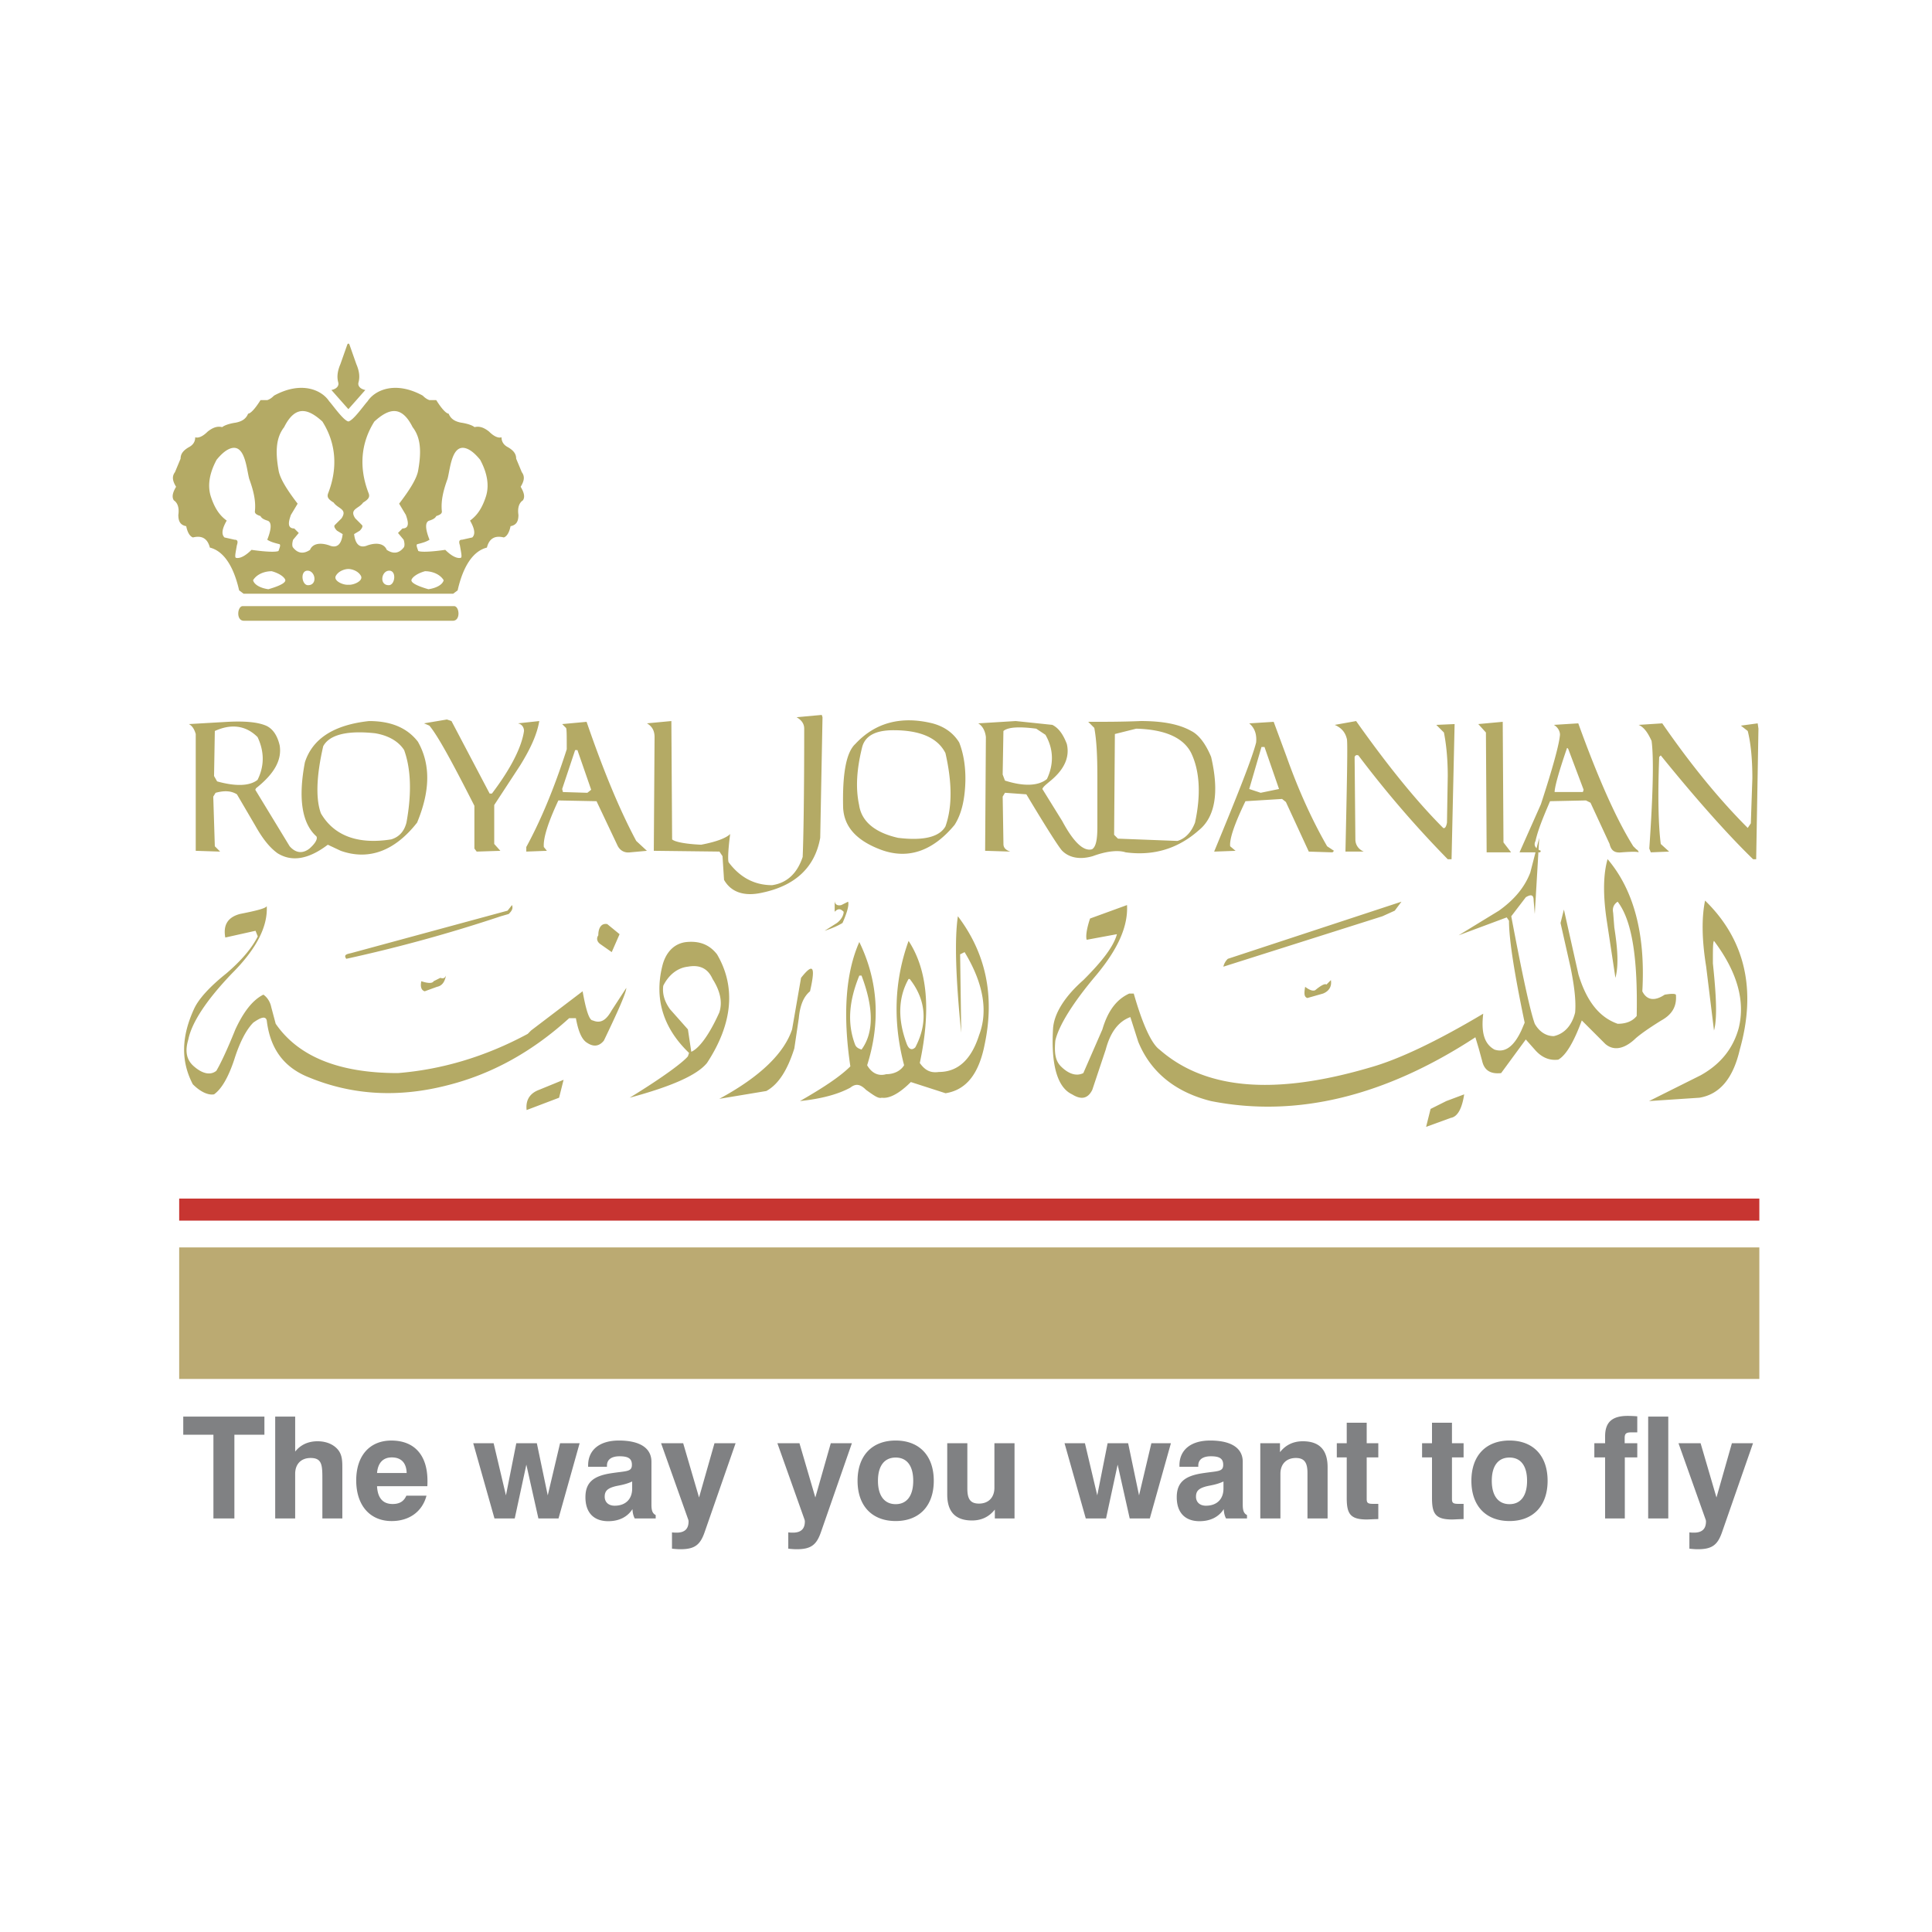 <svg xmlns="http://www.w3.org/2000/svg" width="2500" height="2500" viewBox="0 0 192.756 192.756"><g fill-rule="evenodd" clip-rule="evenodd"><path fill="#fff" d="M0 0h192.756v192.756H0V0z"/><path fill="#bbaa72" d="M175.529 124.455v13.123H17.877v-13.123h157.652z"/><path fill="#c73531" d="M175.529 119.582v2.201H17.877v-2.201h157.652z"/><path d="M34.758 40.821c.569-.638 1.129-1.274 1.69-1.911-.558-.111-.784-.449-.672-.786.114-.448.114-1.009-.225-1.796l-.672-1.909c-.02-.061-.057-.133-.121-.14-.064.007-.103.08-.122.14l-.673 1.909c-.338.788-.338 1.348-.225 1.796.112.337-.113.675-.674.786.563.637 1.124 1.273 1.694 1.911zm4.01 16.119c.439-.047.602.361.56.756-.037.349-.232.687-.538.689-.535.005-.71-.427-.628-.82.064-.307.282-.59.606-.625zm3.634.05c.786 0 1.527.338 1.863.899-.111.451-.739.787-1.525.898-1.484-.43-1.685-.725-1.693-.884-.01-.159.349-.632 1.355-.913zm-7.644 1.35c.508.054 1.535-.389 1.243-.9-.292-.51-.941-.672-1.243-.672-.303 0-.953.163-1.244.672-.292.511.736.954 1.244.9zm6.409-15.724c.787 1.011.899 2.359.562 4.268-.112.786-.786 1.909-1.908 3.368l.673 1.124c.147.443.49 1.349-.338 1.349l-.448.449.562.674c.112.337.112.673 0 .786-.448.562-1.011.674-1.685.225-.225-.562-.898-.788-1.909-.45-.785.337-1.235-.112-1.347-1.123l.562-.337c.223-.224.336-.45.223-.562-.223-.225-.449-.45-.673-.674-.626-.942.374-.955.787-1.572.562-.337.672-.562.562-.898-1.013-2.583-.788-5.054.56-7.188.658-.599 1.291-1.008 1.893-1.042.681-.039 1.325.406 1.924 1.603zm4.043 16.621l.449-.337c.56-2.47 1.571-3.931 2.92-4.267.223-.898.786-1.235 1.685-1.011.336-.113.561-.561.673-1.123.561-.112.786-.448.786-1.123-.113-.786.112-1.235.449-1.459.225-.337.111-.786-.226-1.349.337-.561.45-1.01.113-1.459l-.562-1.348c0-.448-.224-.785-.786-1.124-.448-.223-.674-.561-.674-1.009-.337.112-.786-.112-1.236-.562-.56-.449-1.01-.561-1.459-.449-.112-.112-.561-.336-1.348-.449-.562-.112-1.01-.337-1.234-.898-.225 0-.674-.448-1.235-1.348h-.674c-.337-.112-.562-.338-.674-.45-2.756-1.504-4.78-.545-5.502.562-.397.432-1.409 1.905-1.917 2.018-.51-.113-1.521-1.586-1.918-2.018-.721-1.107-2.746-2.066-5.502-.562-.113.112-.336.337-.674.45h-.673c-.562.899-1.011 1.348-1.236 1.348-.224.561-.675.786-1.235.898-.786.113-1.234.337-1.347.449-.45-.112-.898 0-1.46.449-.45.45-.898.674-1.236.562 0 .448-.223.786-.673 1.009-.562.339-.786.676-.786 1.124l-.562 1.348c-.337.45-.225.898.112 1.459-.336.562-.449 1.011-.225 1.349.337.224.562.673.45 1.459 0 .675.225 1.011.786 1.123.111.562.336 1.01.674 1.123.897-.224 1.459.113 1.685 1.011 1.348.336 2.358 1.797 2.919 4.267l.448.337H45.21zm2.696-13.364c.786 1.461.897 2.695.56 3.706-.335 1.011-.785 1.796-1.57 2.359.448.786.562 1.348.225 1.684-.337.074-.674.15-1.011.226-.337 0-.337.223-.225.561.111.674.225 1.124.111 1.236-.336.112-.897-.112-1.571-.786-1.573.225-2.471.225-2.696.111-.112-.336-.224-.561-.112-.673.449-.112.898-.226 1.235-.449-.45-1.123-.45-1.796 0-1.909.336-.112.562-.226.674-.45.337-.113.561-.225.561-.449-.112-1.011.113-2.022.562-3.257.279-1 .415-3.739 2.049-2.968.366.171.765.518 1.208 1.058zm-2.689 16.059c.748-.038.621-1.413.104-1.459H24.194c-.517.046-.643 1.421.104 1.459h20.919zM30.748 56.94c-.438-.047-.602.361-.56.756.037.349.233.687.539.689.535.005.709-.427.628-.82-.065-.307-.284-.59-.607-.625zm-3.635.05c-.787 0-1.527.338-1.863.899.111.451.74.787 1.525.898 1.484-.43 1.685-.725 1.693-.884.011-.159-.349-.632-1.355-.913zm1.236-14.374c-.788 1.011-.899 2.359-.562 4.268.112.786.786 1.909 1.909 3.368l-.674 1.124c-.146.443-.49 1.349.337 1.349l.449.449-.562.674c-.112.337-.112.673 0 .786.449.562 1.011.674 1.685.225.226-.562.899-.788 1.909-.45.786.337 1.236-.112 1.348-1.123l-.562-.337c-.225-.224-.336-.45-.225-.562.227-.225.45-.45.675-.674.627-.942-.375-.955-.786-1.572-.561-.337-.674-.562-.561-.898 1.01-2.583.786-5.054-.563-7.188-.657-.599-1.289-1.008-1.891-1.042-.684-.039-1.328.406-1.926 1.603zm-6.739 3.257c-.787 1.461-.898 2.695-.562 3.706.338 1.011.787 1.796 1.572 2.359-.449.786-.561 1.348-.225 1.684.337.074.675.15 1.011.226.338 0 .338.223.225.561-.112.674-.225 1.124-.112 1.236.337.112.899-.112 1.573-.786 1.572.225 2.469.225 2.695.111.112-.336.224-.561.112-.673-.449-.112-.897-.226-1.235-.449.45-1.123.45-1.796 0-1.909-.337-.112-.562-.226-.673-.45-.337-.113-.562-.225-.562-.449.112-1.011-.112-2.022-.562-3.257-.28-1-.416-3.739-2.049-2.968-.366.171-.766.518-1.208 1.058zM82.062 71.556l-.229 12.035c-.533 2.97-2.515 4.802-5.864 5.487-1.753.379-3.048-.081-3.732-1.297l-.152-2.362-.306-.457-6.549-.078.076-11.348c0-.607-.23-1.064-.762-1.369l2.438-.229.075 11.807c.231.227 1.219.457 2.896.532 1.602-.306 2.513-.687 2.896-1.065-.23 1.751-.23 2.666-.153 2.816 1.141 1.523 2.588 2.285 4.342 2.285 1.521-.227 2.513-1.217 3.045-2.816.077-1.752.153-6.019.153-12.798 0-.458-.228-.835-.762-1.144l2.513-.227.075.228zm-23.537.461c1.599 4.645 3.2 8.604 4.952 11.882l1.065.987-1.676.153c-.608.08-1.066-.227-1.294-.761l-2.056-4.342-3.808-.076c-1.068 2.284-1.524 3.811-1.45 4.646l.305.379-2.055.078v-.457c1.371-2.514 2.741-5.712 4.036-9.75 0-1.371 0-2.056-.074-2.132l-.382-.382 2.437-.225zm-.916 2.816h-.227l-1.295 3.885.077.304 2.437.075.382-.303-1.374-3.961zm69.467-2.816l1.295 3.502c1.217 3.427 2.59 6.398 4.035 8.912l.688.455-.152.153-2.363-.075-2.285-4.951-.381-.302-3.654.226c-1.143 2.363-1.602 3.81-1.525 4.495l.537.455-2.135.078c2.361-5.712 3.811-9.369 4.189-10.893.076-.838-.154-1.447-.688-1.902l2.439-.153zm-1.297 7.08l1.83-.379-1.449-4.19h-.303l-1.221 4.19 1.143.379zm31.686-6.929c1.98 5.481 3.809 9.597 5.486 12.263l.305.302c.152.078.229.23.229.305-.154-.075-.686-.075-1.678 0-.686.08-1.064-.153-1.217-.836l-1.906-4.114-.453-.228-3.582.076c-.686 1.599-1.219 2.894-1.449 3.963-.227.455 0 .761.535.987l-.076.153h-2.055l2.131-4.797c1.219-3.731 1.83-6.019 1.904-6.932 0-.379-.227-.761-.609-.989l2.435-.153zm-.988 2.588c-.076-.152-.152-.152-.152-.074-.84 2.435-1.221 3.883-1.221 4.34h2.82l.074-.228-1.521-4.038zM19.529 73.233v11.653l2.435.078-.531-.532-.156-4.952.232-.382c.837-.226 1.521-.226 2.132.154l1.828 3.122c.685 1.218 1.37 2.133 2.208 2.745 1.447.91 3.123.607 5.029-.841l1.294.608c2.819.992 5.407 0 7.615-2.817 1.296-3.123 1.373-5.788.078-8.073-1.064-1.373-2.666-2.057-4.874-2.057-3.504.382-5.635 1.751-6.398 4.112-.685 3.58-.307 6.093 1.143 7.389.152.231-.078.685-.686 1.22-.685.534-1.372.459-1.979-.229l-3.429-5.637.075-.153c1.828-1.448 2.589-2.817 2.36-4.264-.228-.992-.683-1.678-1.369-1.981-.914-.38-2.208-.458-3.81-.38l-3.884.225c.305.155.534.459.687.992zm1.827 4.191l.077-4.493c1.675-.762 3.122-.534 4.263.607.688 1.446.688 2.895 0 4.268-.761.608-2.131.683-4.035.153l-.305-.535zm17.671 6.322c-3.352.532-5.713-.382-7.007-2.593-.534-1.443-.457-3.729.227-6.702.611-1.141 2.364-1.597 5.179-1.294 1.374.229 2.361.84 2.895 1.677.688 1.903.763 4.338.231 7.235-.232.914-.765 1.448-1.525 1.677zm56.67-9.675c.455 1.143.683 2.591.608 4.192-.077 1.597-.382 2.97-1.066 4.036-2.209 2.664-4.722 3.501-7.467 2.434-2.359-.913-3.578-2.283-3.654-4.189-.076-3.351.305-5.48 1.219-6.321 1.981-2.133 4.57-2.818 7.693-2.055 1.141.305 2.053.915 2.667 1.903zm-1.37 1.065c-.765-1.521-2.516-2.282-5.182-2.282-1.751 0-2.816.531-3.123 1.674-.532 2.134-.686 4.038-.308 5.79.231 1.6 1.526 2.741 3.887 3.274 2.513.308 4.117-.074 4.726-1.141.681-1.907.681-4.342 0-7.315zm19.036-2.436c2.896.076 4.725.915 5.486 2.437.84 1.754.992 4.115.379 6.933-.379.99-.988 1.603-1.752 1.83l-5.939-.228-.381-.384.076-10.055 2.131-.533zm-12.029-.761l-3.736.229c.381.228.688.686.764 1.369l-.076 11.348 2.514.078c-.459-.152-.686-.383-.686-.761l-.076-4.724.229-.382 2.133.154c2.055 3.429 3.275 5.329 3.578 5.634.686.686 1.752.915 3.049.534 1.449-.534 2.588-.608 3.275-.381 2.816.381 5.256-.379 7.311-2.208 1.6-1.295 2.057-3.733 1.221-7.311-.535-1.296-1.221-2.209-1.982-2.588-1.219-.689-2.893-.992-5.029-.992-1.752.078-3.5.078-5.25.078l.605.607c.229 1.222.307 2.82.307 4.875v5.027c0 1.296-.156 1.981-.535 2.208-.838.23-1.826-.684-2.971-2.816l-1.982-3.199c.08-.23.383-.455.84-.839 1.373-1.143 1.904-2.36 1.6-3.656-.379-.99-.838-1.6-1.447-1.902l-3.656-.382zm2.969 1.371c.836 1.446.836 2.972.15 4.415-.838.688-2.283.763-4.188.154l-.229-.607.076-4.341c.453-.382 1.523-.458 3.273-.231l.918.61zm-59.259-1.371l3.807 7.233h.23c1.902-2.51 2.968-4.644 3.199-6.241 0-.382-.23-.689-.61-.762l2.133-.229c-.227 1.371-.913 2.817-1.903 4.419l-2.591 3.959v3.885l.612.683-2.362.078-.229-.304v-4.268c-2.208-4.341-3.654-7.007-4.494-7.996l-.533-.228 2.287-.384.454.155zm100.083.302l-.305 13.485h-.379a105.277 105.277 0 0 1-8.916-10.359c-.227-.075-.301 0-.377.152l.076 8.227c0 .532.301.988.84 1.218h-1.83c.15-6.854.227-10.586.15-11.199-.15-.681-.531-1.141-1.219-1.443l2.133-.382c3.125 4.419 6.02 7.997 8.686 10.663.15.079.301-.077.379-.533l.078-4.645c0-1.753-.156-3.201-.381-4.341l-.762-.762 1.827-.081zm4.875 11.808l.76.989h-2.439l-.072-11.956-.762-.842 2.438-.225.075 12.034zM175.441 72.7l-.227 13.026h-.307c-2.207-2.135-5.33-5.562-9.213-10.359l-.156.152c-.154 3.96-.076 6.854.156 8.684l.834.761-1.828.075-.15-.379c.381-5.488.455-9.065.229-10.74-.383-.837-.764-1.372-1.295-1.599l2.361-.152c2.895 4.19 5.711 7.616 8.527 10.433l.309-.458.152-4.494c0-1.904-.152-3.502-.461-4.719l-.684-.534 1.676-.228.077.531z" fill="#b4aa65"/><path d="M109.986 102.703c.557-1.9 1.451-3.018 2.68-3.576h.449c.893 3.129 1.787 5.027 2.568 5.588 4.584 4.021 11.514 4.58 21.012 1.787 2.795-.781 6.594-2.57 11.287-5.365-.223 1.9.111 3.018 1.119 3.578 1.006.336 1.898-.225 2.682-1.9l.334-.783c-1.006-4.805-1.564-8.269-1.564-10.169l-.225-.335-4.803 1.789 4.02-2.458c1.566-1.118 2.572-2.348 3.131-3.801l.895-3.465-.447 7.599-.111-1.339c0-.561-.223-.671-.781-.337l-1.453 1.9c1.117 5.921 1.898 9.5 2.346 10.728.447.783 1.117 1.23 1.9 1.23 1.006-.223 1.789-1.006 2.125-2.348.111-1.229-.111-2.793-.447-4.471l-1.008-4.468.336-1.342 1.453 6.482c.783 2.57 2.012 4.246 3.91 4.916.783 0 1.455-.221 1.9-.779.113-5.703-.445-9.501-1.9-11.403-.334.225-.559.56-.447 1.119l.113 1.452c.334 2.124.447 3.8.111 5.029l-.895-5.919c-.334-2.351-.334-4.361.113-5.926 2.568 3.018 3.799 7.377 3.467 13.188.445.895 1.227 1.006 2.232.334.67-.109 1.006-.109 1.117 0 .113 1.232-.447 2.014-1.455 2.572-1.449.895-2.344 1.564-2.68 1.9-1.117 1.006-2.125 1.117-2.906.445l-2.348-2.346c-.779 2.123-1.562 3.465-2.346 3.912-.893.111-1.676-.223-2.348-1.006l-.893-1.006-2.461 3.354c-1.004.109-1.676-.227-1.898-1.23l-.336-1.23-.334-1.115c-9.053 5.922-17.883 8.045-26.373 6.367-3.58-.893-6.037-2.904-7.266-5.922l-.785-2.459c-1.227.449-2.012 1.564-2.457 3.242l-1.342 4.021c-.443.895-1.119 1.006-2.012.447-1.453-.67-2.123-2.904-1.9-6.594.111-1.453 1.117-3.129 3.02-4.805 1.9-1.9 3.018-3.353 3.352-4.582l-3.018.559c-.111-.336 0-1.118.336-2.121l3.689-1.344c.109 2.124-.895 4.358-3.02 6.93-2.459 2.904-3.799 5.141-4.135 6.596-.113 1.229 0 2.01.559 2.57.783.779 1.564 1.004 2.236.67l1.902-4.36zm-14.194-7.489l.11 7.823c-.558-5.477-.67-9.388-.334-11.623 2.795 3.688 3.688 7.935 2.682 12.74-.561 2.908-1.79 4.582-3.911 4.918l-3.464-1.117c-1.118 1.117-2.125 1.676-2.907 1.564-.334.111-.782-.225-1.563-.783-.56-.559-1.006-.668-1.565-.223-1.229.67-2.907 1.117-5.029 1.34 2.346-1.34 4.023-2.457 5.029-3.461-.782-5.256-.448-9.391.894-12.408 1.9 3.912 2.124 8.047.782 12.295.447.783 1.118 1.117 1.9.893.783 0 1.452-.336 1.787-.893-1.117-4.248-1.004-8.383.447-12.406 1.901 2.904 2.236 6.93 1.119 12.184.557.779 1.117 1.006 1.9.893 1.9 0 3.242-1.229 4.021-3.689.896-2.346.449-5.139-1.451-8.268l-.447.221zm-5.143 2.458c-1.005 1.789-1.117 3.914-.222 6.371.222.672.559.783.895.447 1.229-2.348 1.115-4.693-.56-6.818h-.113zm-4.916-.336c-1.006 2.461-1.229 4.695-.445 6.818.111.336.333.447.668.561 1.229-1.678 1.229-4.135 0-7.379h-.223zm60.349 11.848c-.223 1.453-.67 2.236-1.34 2.348l-2.459.895.447-1.789 1.564-.783 1.788-.671zm-90.303.336l-3.238 1.229c-.113-1.006.335-1.676 1.23-2.012l2.458-1.006-.45 1.789zM44.494 97.336c-.112.561-.334 1.006-.895 1.119l-1.229.447c-.336-.111-.448-.447-.336-1.006.67.225 1.119.225 1.229 0l.67-.336c.336.112.449.001.561-.224zm85.942 2.236c-.334-.111-.334-.445-.221-1.117.445.336.781.447 1.004.336.672-.559 1.006-.67 1.119-.559l.445-.447c.113.67-.223 1.117-.781 1.342l-1.566.445zm-49.62-.67c-.672.559-1.005 1.453-1.119 2.684l-.448 3.016c-.669 2.123-1.563 3.576-2.793 4.248l-4.695.781c4.137-2.234 6.483-4.58 7.265-6.928l.894-5.143c1.231-1.562 1.455-1.115.896 1.342zm-9.723-1.23c-.447-1.004-1.23-1.451-2.459-1.227-1.005.109-1.899.781-2.458 1.896-.113.785.11 1.566.67 2.348l1.787 2.014.336 2.234c.781-.336 1.786-1.678 2.792-3.912.337-1.004.116-2.123-.668-3.353zm-.559 8.385c-1.005 1.229-3.577 2.346-7.711 3.463 3.463-2.123 5.363-3.576 5.811-4.133l.112-.336c-2.57-2.461-3.465-5.365-2.683-8.605.335-1.454 1.229-2.349 2.459-2.461 1.229-.111 2.233.225 3.016 1.23 1.901 3.24 1.566 6.928-1.004 10.842zm-8.718-12.853l-.784 1.788-1.115-.782c-.337-.225-.448-.561-.225-.894 0-.784.335-1.229.894-1.119l1.23 1.007zm-9.164 9.946c-4.36 2.348-8.718 3.574-12.963 3.912-5.924 0-9.948-1.676-12.183-4.92l-.447-1.674c-.112-.561-.445-1.008-.781-1.232-1.119.561-2.014 1.789-2.794 3.467-.896 2.234-1.565 3.576-1.9 4.133-.559.449-1.342.336-2.235-.443-.783-.672-.895-1.566-.56-2.684.337-1.678 1.788-3.912 4.358-6.594 2.459-2.46 3.576-4.695 3.467-6.708-.113.225-1.008.449-2.684.782-1.228.336-1.677 1.119-1.453 2.349l3.017-.673.224.56c-.559 1.117-1.565 2.346-3.13 3.689-1.676 1.34-2.794 2.57-3.24 3.574-1.23 2.684-1.34 5.143-.113 7.488.781.783 1.565 1.117 2.123 1.006.785-.559 1.455-1.787 2.012-3.463.56-1.789 1.231-3.018 1.9-3.689.783-.559 1.23-.668 1.343-.223.333 2.793 1.675 4.693 4.245 5.699 4.357 1.787 8.941 2.012 13.746.783 4.471-1.119 8.494-3.354 12.182-6.705h.671c.223 1.229.559 2.123 1.117 2.457.671.447 1.229.336 1.676-.221 1.454-3.02 2.236-4.809 2.236-5.256l-1.455 2.236c-.558 1.006-1.115 1.34-1.897 1.006-.336 0-.671-1.006-1.006-2.906l-5.143 3.912-.333.338zm-1.899-11.96l-.784.225a149.875 149.875 0 0 1-15.423 4.246c-.223-.333-.111-.446.447-.558l15.647-4.246.446-.56c.114.336.001.56-.333.893zm33.191-.893l.671-.336c.112.336-.111 1.119-.558 2.126-.56.334-1.118.558-1.788.779l1.229-.779c.446-.337.673-.784.673-1.12-.337-.334-.56-.334-.896 0v-1.116c-.001.334.223.557.669.446zm38.558 5.364l17.322-5.7-.67.896-1.23.558-15.869 5.031a1.55 1.55 0 0 1 .447-.785zm47.723.784c-.451-2.796-.451-4.919-.111-6.594 4.021 3.911 5.139 8.94 3.465 14.864-.672 2.904-2.014 4.469-4.025 4.805l-5.029.334 5.141-2.568c2.012-1.117 3.242-2.684 3.801-4.695.67-2.682-.113-5.588-2.461-8.717-.111.111-.111.782-.111 2.236.338 3.24.449 5.477.111 6.705l-.781-6.37z" fill="#b4aa65"/><path fill="#808183" d="M21.293 151.496h2.092v-8.351h2.996v-1.811h-8.098v1.811h3.01v8.351zM27.456 151.496h1.993v-4.451c0-.99.607-1.582 1.541-1.582 1.145 0 1.173.719 1.173 2.105v3.928h1.992v-5.002c0-.734-.014-1.314-.409-1.824-.438-.551-1.174-.875-2.064-.875-.918 0-1.682.338-2.233 1.031v-3.492h-1.993v10.162zM37.618 146.961c.085-1.018.608-1.555 1.47-1.555.933 0 1.456.537 1.484 1.555h-2.954zm2.925 2.26c-.254.58-.693.834-1.371.834-.975 0-1.498-.607-1.555-1.779h5.018c.014-.186.014-.354.014-.523 0-2.586-1.314-4.029-3.604-4.029-2.163 0-3.505 1.514-3.505 3.973 0 2.529 1.399 4.059 3.534 4.059 1.78 0 3.067-.963 3.477-2.533h-2.008v-.002zM49.334 151.496h2.021l1.159-5.369 1.202 5.369h2.007l2.106-7.504h-1.951l-1.229 5.201-1.088-5.201h-2.05l-1.032 5.201-1.229-5.201h-2.036l2.12 7.504zM63.072 147.809v.707c0 1.059-.664 1.709-1.752 1.709-.607 0-.989-.354-.989-.904 0-.58.311-.82.947-1.004.381-.114 1.031-.155 1.794-.508zm.029 2.755c.014.354.085.664.226.932h2.092v-.338c-.339-.17-.424-.494-.424-1.047v-4.268c0-1.357-1.13-2.121-3.25-2.121-1.937 0-3.067.947-3.067 2.475v.141h1.879v-.113c0-.594.438-.932 1.258-.932.862 0 1.23.227 1.23.848 0 .721-.537.607-2.092.848-1.753.27-2.544.918-2.544 2.389 0 1.541.834 2.391 2.276 2.391 1.087-.001 1.921-.427 2.416-1.205zM67.044 154.51c.354.043.636.057.848.057 1.441 0 1.979-.453 2.417-1.725l3.081-8.85h-2.106l-1.54 5.412-1.583-5.412h-2.205l2.7 7.592c.028.07.042.156.042.213 0 .748-.396 1.115-1.188 1.115-.113 0-.282 0-.466-.027v1.625zM78.647 154.51c.354.043.636.057.848.057 1.442 0 1.979-.453 2.417-1.725l3.081-8.85h-2.106l-1.541 5.412-1.583-5.412H77.56l2.699 7.592c.028.07.042.156.042.213 0 .748-.396 1.115-1.187 1.115-.113 0-.283 0-.467-.027v1.625zM85.559 147.738c0 2.5 1.442 4.016 3.802 4.016s3.802-1.516 3.802-4.016c0-2.502-1.441-4.016-3.802-4.016s-3.802 1.514-3.802 4.016zm2.035 0c0-1.5.65-2.318 1.767-2.318s1.752.818 1.752 2.318c0 1.498-.636 2.332-1.752 2.332s-1.767-.834-1.767-2.332zM101.219 143.992h-2.006v4.438c0 .99-.609 1.584-1.541 1.584-.863 0-1.159-.467-1.159-1.484v-4.537h-2.007v5.117c0 1.723.82 2.588 2.474 2.588.947 0 1.71-.369 2.275-1.09v.889h1.965v-7.505h-.001zM108.328 151.496h2.022l1.158-5.369 1.203 5.369h2.006l2.105-7.504h-1.949l-1.23 5.201-1.088-5.201h-2.049l-1.033 5.201-1.229-5.201h-2.035l2.119 7.504zM122.066 147.809v.707c0 1.059-.664 1.709-1.752 1.709-.607 0-.99-.354-.99-.904 0-.58.311-.82.947-1.004.381-.114 1.032-.155 1.795-.508zm.028 2.755c.016.354.086.664.227.932h2.092v-.338c-.338-.17-.424-.494-.424-1.047v-4.268c0-1.357-1.131-2.121-3.25-2.121-1.938 0-3.066.947-3.066 2.475v.141h1.879v-.113c0-.594.438-.932 1.258-.932.861 0 1.229.227 1.229.848 0 .721-.535.607-2.092.848-1.752.27-2.543.918-2.543 2.389 0 1.541.834 2.391 2.275 2.391 1.087-.001 1.921-.427 2.415-1.205zM125.74 151.496h2.008v-4.451c0-.99.607-1.582 1.541-1.582.861 0 1.158.48 1.158 1.498v4.535h2.008v-5.115c0-1.725-.82-2.586-2.475-2.586-.947 0-1.709.367-2.275 1.088v-.891h-1.965v7.504zM137.514 151.557v-1.516h-.494c-.537 0-.664-.084-.664-.48v-4.154h1.158v-1.414h-1.158v-2.049h-1.992v2.049h-.99v1.414h.99v4.055c0 1.57.354 2.137 2.006 2.137.212-.001.593-.029 1.144-.042zM146.023 151.557v-1.516h-.496c-.535 0-.664-.084-.664-.48v-4.154h1.16v-1.414h-1.16v-2.049h-1.992v2.049h-.99v1.414h.99v4.055c0 1.57.354 2.137 2.008 2.137.211-.001.592-.029 1.144-.042zM146.801 147.738c0 2.5 1.441 4.016 3.801 4.016 2.361 0 3.803-1.516 3.803-4.016 0-2.502-1.441-4.016-3.803-4.016-2.36.001-3.801 1.514-3.801 4.016zm2.035 0c0-1.5.65-2.318 1.766-2.318 1.117 0 1.754.818 1.754 2.318 0 1.498-.637 2.332-1.754 2.332-1.116 0-1.766-.834-1.766-2.332zM160.143 151.496h1.965v-6.09h1.244v-1.414h-1.258v-.523c0-.48.184-.564.734-.564h.523v-1.598a11.7 11.7 0 0 0-.963-.043c-1.539 0-2.246.623-2.246 2.035v.693h-1.074v1.414h1.074v6.09h.001zM164.439 151.496h2.006v-10.162h-2.006v10.162zM168.551 154.51c.354.043.637.057.85.057 1.441 0 1.979-.453 2.416-1.725l3.082-8.85h-2.107l-1.539 5.412-1.584-5.412h-2.205l2.699 7.592c.029.07.043.156.043.213 0 .748-.396 1.115-1.188 1.115-.113 0-.281 0-.467-.027v1.625z"/></g></svg>